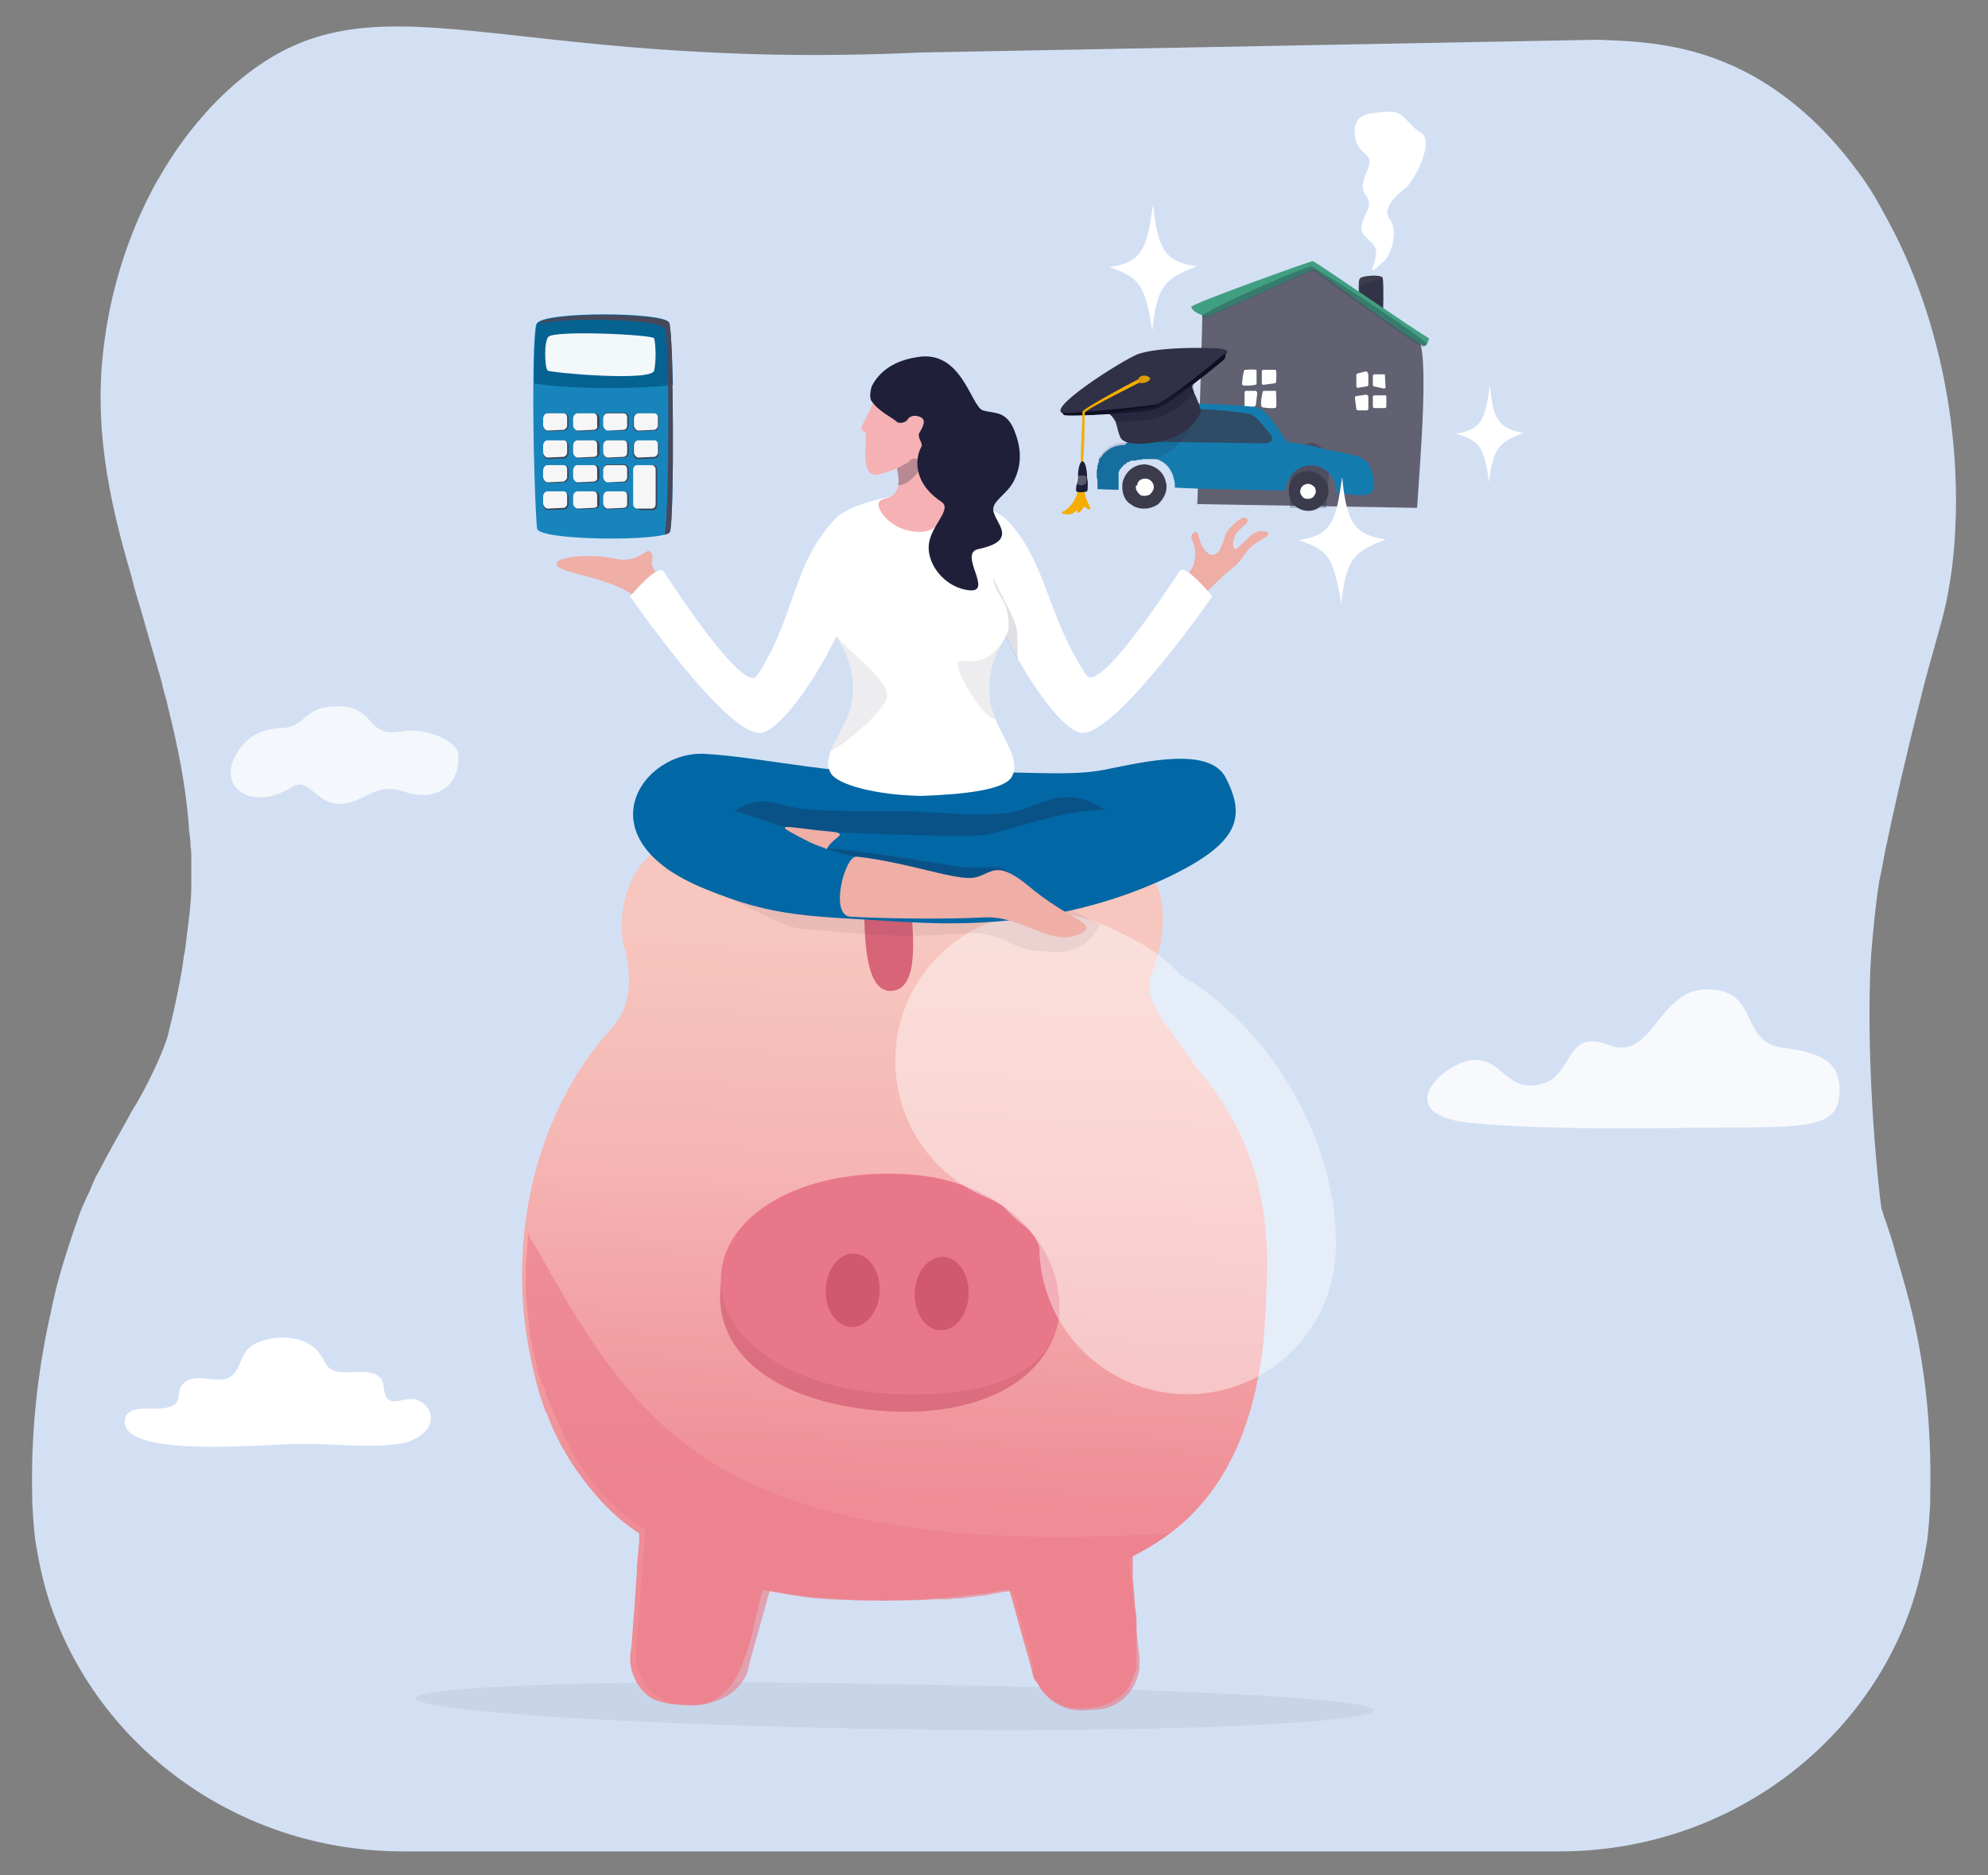 <?xml version="1.0" encoding="utf-8"?>
<!-- Generator: Adobe Illustrator 26.5.0, SVG Export Plug-In . SVG Version: 6.00 Build 0)  -->
<svg version="1.1" id="Layer_1" xmlns="http://www.w3.org/2000/svg" xmlns:xlink="http://www.w3.org/1999/xlink" x="0px" y="0px"
	 viewBox="0 0 265 250" style="enable-background:new 0 0 265 250;" xml:space="preserve">
<rect x="0" y="0" width="265" height="250" fill="#808080" stroke="none"/>
<style type="text/css">
	.st0{fill:#D3E0F4;}
	.st1{opacity:0.82;fill:#FFFFFF;enable-background:new    ;}
	.st2{fill:#EEADA5;}
	.st3{opacity:7.000000e-02;fill:#32323F;enable-background:new    ;}
	.st4{fill:#3B3B4C;}
	.st5{fill:#FFFFFF;}
	.st6{opacity:0.28;fill:#1F1F39;enable-background:new    ;}
	.st7{fill:#616172;}
	.st8{fill:#419F81;}
	.st9{fill:#FDFFFD;}
	.st10{fill:#147CAF;}
	.st11{opacity:0.47;fill:#3B3B4C;enable-background:new    ;}
	.st12{opacity:0.15;fill:#1F1F39;enable-background:new    ;}
	.st13{fill:#303047;}
	.st14{fill:#0F0F21;}
	.st15{opacity:0.51;fill:#1F1F39;enable-background:new    ;}
	.st16{fill:#F4AD00;}
	.st17{opacity:0.12;fill:#1F1F39;enable-background:new    ;}
	.st18{fill:#1F1F39;}
	.st19{opacity:0.26;fill:#FFFFFF;enable-background:new    ;}
	.st20{fill:url(#SVGID_1_);}
	.st21{opacity:0.64;fill:#EA7D8C;enable-background:new    ;}
	.st22{fill:#D86477;}
	.st23{opacity:0.67;fill:#D1596F;enable-background:new    ;}
	.st24{fill:#E8778A;}
	.st25{fill:#D1596F;}
	.st26{opacity:0.42;}
	.st27{fill:none;stroke:#FFFFFF;stroke-width:39.519;stroke-linecap:round;stroke-miterlimit:10;}
	.st28{fill:#EFAEA6;}
	.st29{opacity:7.000000e-02;fill:#1F1F39;enable-background:new    ;}
	.st30{fill:#0267A5;}
	.st31{fill:#F5B1B4;}
	.st32{opacity:8.000000e-02;fill:#1F1F39;enable-background:new    ;}
	.st33{opacity:0.14;fill:#1F1F39;enable-background:new    ;}
	.st34{fill:#1785BC;}
	.st35{fill:#056291;}
	.st36{opacity:0.95;}
	.st37{fill:#48485B;}
	.st38{opacity:0.88;}
	.st39{opacity:0.76;}
	.st40{fill-rule:evenodd;clip-rule:evenodd;fill:#FFFFFF;}
</style>
<g>
	<path class="st0" d="M213,5.3c6,0.2,12.3,0.6,19.3,4.1c5.8,2.9,10.9,7.5,15,13c1.4,1.8,2.6,3.7,3.7,5.8
		c6.8,11.9,10.1,26.9,9.7,40.8c-0.1,2.9-0.3,5.8-0.8,8.7c-0.6,4-1.4,6-3.4,13.5c-0.4,1.6-0.7,2.8-0.8,3.2c-1.5,5.8-3.3,13.7-4.4,19
		c-0.3,1.7-0.6,3.2-0.8,4.1c-0.5,3.1-0.8,6.5-1.1,10c0,0.7-0.1,1.4-0.1,2.1c-0.5,13.9,1.1,28.9,1.5,31.5c0.2,0.5,0.3,1.1,0.5,1.5
		c0.5,1.5,1,2.9,1.4,4.5c0.8,2.7,1.6,5.4,2.3,8.4c1.5,6.6,2.5,14.2,2.3,23.6c0,0.2,0,0.3,0,0.5c0,0.3,0,0.5,0,0.7v0.1
		c-0.1,1.7-0.2,3.3-0.4,4.9c0,0.2-0.1,0.4-0.1,0.6c-0.6,3.6-1.5,7.2-2.9,10.6c-7.2,17.7-25.1,30.3-46,30.3H53.7
		c-20.9,0-38.8-12.6-46-30.3c-1.4-3.3-2.3-6.9-2.9-10.6c0-0.2-0.1-0.4-0.1-0.6c-0.2-1.6-0.3-3.2-0.4-4.9l0,0c0-0.2,0-0.5,0-0.7
		c-0.2-7.7,0.5-15.7,2.3-24c0.2-0.7,0.3-1.5,0.5-2.3c0.5-2.3,1.1-4.3,1.7-6.2c0.5-1.6,1-3.1,1.5-4.5c0.3-0.9,0.6-1.7,1-2.5
		c0.2-0.6,0.6-1.2,0.8-1.8c0.3-0.7,0.6-1.5,1-2.1c1.4-2.7,2.7-5,4-7.3c0.3-0.6,0.7-1.3,1.1-1.9c1.1-1.9,2-3.7,2.9-5.7
		c0.4-0.9,0.8-1.9,1.1-2.8c0-0.1,0.1-0.2,0.1-0.3c0,0,1-3.7,1.9-8.7c0.1-0.6,0.2-1.4,0.3-2.1c0.1-0.3,0.1-0.6,0.2-1.1
		c0.2-1.7,0.4-3.3,0.6-4.9c0.1-1.1,0.2-2.2,0.2-3.3c0-0.3,0-0.7,0-1.1c0-0.6,0-1.2,0-1.8c0-0.2,0-0.6,0-0.8c0-0.6,0-1.1-0.1-1.7
		c0-0.7-0.1-1.4-0.2-2.1c0,0,0-0.1,0-0.2c-0.4-5.7-1.5-11-2.8-16.2c-0.2-1.1-0.6-2.1-0.8-3.2c-0.8-2.9-1.7-5.8-2.5-8.7
		c-0.5-1.8-1.1-3.5-1.5-5.3c-3.1-10.5-5.4-21-3.5-32.8c0.3-2.1,1.6-10.3,6.2-19c0.5-1,1.1-1.9,1.6-2.8c2.5-4.1,5.8-8.3,10-11.8
		C50.2-4.5,66.2,9.6,122.7,7"/>
	<path class="st1" d="M196.6,141.3c-3.9,0-11.8,7.3-0.5,8.4c11.3,1.1,28.4,0.6,35.2,0.6c11.3,0,14-0.5,13.9-5.3
		c-0.1-2.8-1.5-4.6-7.4-5.3c-6.2-0.7-3-8-10.5-7.8c-6.4,0.2-7,9.7-12.9,7.4c-5.8-2.3-4.6,4.1-8.9,5.2
		C200.8,145.7,200.5,141.3,196.6,141.3z"/>
	<path class="st2" d="M157.7,77.4c1.2-1.5,1.5-1.9,1.6-3.2c0.2-1.4-0.6-2.3-0.5-2.8c0.2-0.4,0.8-0.9,1,0.1c0.2,1.1,0.7,1.8,1.3,2.3
		c0.5,0.4,1.1,0.1,1.5-0.5c0.2-0.4,0.5-1.1,0.7-1.9c0.2-0.7,1.3-1.7,1.6-1.9c0.2-0.2,1.1-0.9,1.4-0.2c0.2,0.5-1.4,1.3-1.7,2.2
		c-0.4,1-0.2,1.5,0,1.7c0.1,0.2,1.3-1,1.6-1.3c1.2-1.4,2.4-1.2,2.8-0.9c0.6,0.5-1.9,1.1-3,2.8c-1.2,1.8-1.7,1.8-3.2,3.2
		c-1.5,1.5-4.5,4.4-4.5,4.4l-2-2.9L157.7,77.4z"/>
	<path class="st3" d="M183.1,228c0,1.7-30.1,3.1-64.9,2.5s-62.8-2.4-62.8-4.1c0-1.7,28.2-2.6,62.9-1.9
		C153,225,183.2,226.3,183.1,228z"/>
	<g>
		<g>
			<path class="st4" d="M181.2,42c0.1-2.8-0.3-4.5,0.1-4.9c0.4-0.4,2.8-0.5,3-0.1c0.2,0.4,0,6.7,0,6.7L181.2,42z"/>
			<path class="st5" d="M184.4,34.9c1.3-1.2,1.9-4.4,0.9-5.6c-1.1-1.4,0.6-3.1,1.9-4.1c1.4-1,4.1-6.5,2.2-7.5
				c-1.9-1.1-2.1-3-4.5-2.8c-2.3,0.2-4.6,0.1-4.3,3.1c0.3,2.7,2.3,2.2,1.9,4c-0.5,1.7-1.4,2.8-0.4,4.1c1,1.3-0.2,2.3-0.6,3.9
				c-0.3,1.5,1.3,1.9,1.8,3c0.4,0.9-0.2,2.3-0.4,2.9c0,0.1,0.1,0.2,0.2,0.1L184.4,34.9z"/>
			<path class="st6" d="M184.3,43.7l-3.1-1.7c0.1-1.6-0.1-2.9-0.1-3.7c0.8-0.5,1.9-0.9,3.2-1.1C184.6,38.2,184.3,43.7,184.3,43.7z"
				/>
			<path class="st7" d="M188.9,67.7l-29.3-0.5c0,0,0.2-5,0.3-10.7c0-0.3,0-0.6,0-0.9c0.2-6.8,0.4-14.1,0.4-14.5
				c0-0.7,13.5-4.9,14.7-5.2c1.2-0.2,12.3,7.9,13.9,9.1C190.6,46.2,189.3,61.4,188.9,67.7z"/>
			<path class="st8" d="M190.5,45.1c0,0-0.1,0.3-0.2,0.6c-0.1,0.2-0.2,0.4-0.5,0.4c-0.6,0.1-14.7-10.2-14.7-10.2s-13.7,6.2-14.2,6.3
				c-0.2,0-0.4,0-0.7-0.2c-0.6-0.2-1.4-0.7-1.4-1.1c0-0.4,15.9-6.1,16.2-6.1C175.4,34.9,188.7,44.1,190.5,45.1z"/>
			<path class="st9" d="M184.6,49.9h-1.4c-0.1,0-0.2,0.1-0.2,0.2v1.2c0,0.1,0.1,0.2,0.1,0.2l1.4,0.3c0.1,0,0.2-0.1,0.2-0.2
				L184.6,49.9C184.8,50,184.7,49.9,184.6,49.9z"/>
			<path class="st9" d="M184.8,52.9v1.3c0,0.1-0.1,0.2-0.2,0.2h-1.4c-0.1,0-0.2-0.1-0.2-0.2v-1.3c0-0.1,0.1-0.2,0.2-0.2h1.4
				C184.7,52.7,184.8,52.7,184.8,52.9z"/>
			<path class="st9" d="M182.4,49.9v1.4c0,0.1-0.1,0.2-0.2,0.2l-1.2,0.2c-0.1,0-0.2-0.1-0.2-0.2V50c0-0.1,0.1-0.2,0.1-0.2l1.2-0.3
				c0.1,0,0.2,0.1,0.2,0.2L182.4,49.9L182.4,49.9z"/>
			<path class="st9" d="M182.4,52.9v1.6c0,0.1-0.1,0.2-0.2,0.2H181c-0.1,0-0.2-0.1-0.2-0.2l-0.2-1.5c0-0.1,0.1-0.2,0.2-0.2l1.4-0.2
				C182.3,52.7,182.4,52.8,182.4,52.9z"/>
			<path class="st9" d="M170.1,49.4c0.1,0.7,0,1.2,0,1.5c0,0.1-0.1,0.2-0.2,0.2l-1.5,0.2c-0.1,0-0.2-0.1-0.2-0.2v-1.6
				c0-0.1,0.1-0.2,0.2-0.2h1.5C170,49.3,170.1,49.3,170.1,49.4z"/>
			<path class="st9" d="M167.4,49.3c-0.5-0.1-1.1,0-1.4,0c-0.1,0-0.2,0.1-0.2,0.2c-0.1,0.4-0.3,1.7-0.2,1.8c0.1,0.2,1.3,0.1,1.7,0
				c0.1,0,0.2-0.1,0.2-0.2v-1.6C167.5,49.3,167.5,49.3,167.4,49.3z"/>
			<path class="st9" d="M170,52.1c-0.5,0-1.2,0-1.5,0c-0.1,0-0.2,0.1-0.2,0.2c-0.1,0.5-0.4,1.9,0,2c0.5,0.1,1.7,0.2,1.8,0
				c0.1-0.2,0-1.5,0-2C170.1,52.2,170.1,52.1,170,52.1z"/>
			<path class="st9" d="M167.4,52.1c-0.4,0-1.1,0-1.3,0c-0.1,0-0.2,0.1-0.2,0.2v1.9c0,0.1,0.1,0.2,0.2,0.2l1.1-0.2
				c0.1,0,0.1-0.1,0.2-0.2l0.2-1.6C167.5,52.2,167.5,52.1,167.4,52.1z"/>
			<path class="st6" d="M176.8,67.6c0.2-2.8,0.6-5.4,0-7c-0.2-0.6-1.8-2.8-3.6-0.6c-1.8,2.2-1.2,7.7-1.2,7.7H176.8z"/>
			<path class="st6" d="M190.2,45.8c-0.1,0.2-0.2,0.4-0.5,0.4C189.2,46.3,175,36,175,36s-13.7,6.2-14.2,6.3c-0.2,0-0.4,0-0.7-0.2
				c3.8-2.3,14.3-6.7,14.7-6.6C175.3,35.6,188,43.8,190.2,45.8z"/>
		</g>
		<g>
			<path class="st10" d="M146.3,63.9C146.3,63.9,146.3,64,146.3,63.9c0,0.1,0,0.1,0,0.2c0,0.1,0,0.2,0,0.2s0,0.1,0,0.2
				c0,0.2,0,0.4,0,0.5l0,0c0,0,0,0,0,0.1v0.1l0,0l0,0l0,0l0,0l2.8,0.1c0-0.2,0-0.3,0-0.4v-0.1v-0.1v-0.1v-0.1c0,0,0,0,0-0.1l0,0
				c0,0,0,0,0-0.1l0,0v-0.1l0,0c0,0,0,0,0-0.1l0,0l0,0c0,0,0,0,0-0.1l0,0c0,0,0,0,0-0.1v-0.1l0,0c0,0,0,0,0-0.1l0,0c0,0,0,0,0-0.1
				v-0.1c0,0,0,0,0-0.1l0,0v-0.1v-0.1v-0.1l0,0c0,0,0,0,0-0.1l0,0c0-0.1,0.1-0.1,0.1-0.2c0,0,0,0,0-0.1c0.2-0.2,0.3-0.4,0.5-0.6
				c0,0,0,0,0.1-0.1c0,0,0,0,0.1-0.1c0,0,0,0,0.1,0l0,0c0,0,0,0,0.1-0.1l0,0l0,0l0,0c0.1-0.1,0.2-0.2,0.2-0.2c0,0,0,0,0.1,0l0,0h0.1
				c0.1-0.1,0.2-0.2,0.4-0.2c0,0,0,0,0.1,0l0,0h0.1h0.1l0,0h0.1h0.1c0.1,0,0.1,0,0.2-0.1c0,0,0,0,0.1,0l0,0c0,0,0,0,0.1,0l0,0
				c0,0,0,0,0.1,0l0,0h0.1c0.1,0,0.2,0,0.3-0.1h0.1h0.1c0.1,0,0.2,0,0.2,0h0.1c0,0,0,0,0.1,0c0,0,0,0,0.1,0l0,0c0,0,0,0,0.1,0l0,0
				h0.1l0,0c0,0,0,0,0.1,0c0.1,0,0.1,0,0.2,0h0.1h0.1l0,0h0.1l0,0h0.1l0,0h0.1h0.1c1.1,0.3,2.1,1.2,2.4,2.8c0.1,0.3,0.1,0.6,0.1,1
				c2.4,0.2,14.7,0.4,14.7,0.4c0.1-0.5,0.2-0.9,0.4-1.3c1.2-2.6,4.3-2.7,5.8-0.6c0.4,0.6,0.7,1.4,0.7,2.3c1.9,0.1,2.2,0.2,2.8,0.2
				c0.6,0,1.9,0.1,2.1-0.9c0.2-1.1-0.2-2.3-0.5-3c-0.8-1.6-3.2-1.5-6.8-2.4c-3.2-0.9-4-0.4-4.5-1.2c-0.6-0.7-2.1-3.7-3.8-4.2
				c-1-0.2-4.7-0.4-7.7-0.5h-0.1h-0.1c-0.1,0-0.1,0-0.2,0c-0.1,0-0.1,0-0.2,0c-0.1,0-0.2,0-0.3,0c-0.1,0-0.2,0-0.2,0
				c-0.2,0-0.5,0-0.7,0c-0.1,0-0.1,0-0.2,0l0,0c-0.1,0-0.2,0-0.2,0h-0.1l0,0c-0.1,0-0.1,0-0.2,0l0,0H157l0,0c0,0,0,0-0.1,0l0,0h-0.1
				c-0.2,0-0.2,0-0.4,0c-0.1,0-0.1,0-0.1,0h-0.1h-0.1l0,0c-0.1,0-0.1,0-0.2,0H156c0,0,0,0-0.1,0c0,0,0,0-0.1,0h-0.1
				c-0.1,0-0.1,0-0.2,0l0,0l0,0c0,0,0,0-0.1,0l0,0l0,0l0,0l0,0l0,0h-0.1c-0.1,0-0.1,0-0.2,0.1c-0.1,0-0.1,0-0.2,0.1c0,0,0,0-0.1,0
				h-0.1c0,0,0,0-0.1,0h-0.1l0,0h-0.1l0,0l0,0l0,0c0,0-0.1,0-0.1,0.1c0,0-0.1,0-0.1,0.1c0,0-0.1,0-0.1,0.1l0,0l0,0l0,0l0,0l0,0l0,0
				c0,0-0.1,0-0.1,0.1c0,0-0.1,0-0.1,0.1l-0.1,0.1l0,0l-0.1,0.1l-0.1,0.1c-0.1,0.1-0.1,0.1-0.2,0.2l-0.1,0.1l-0.1,0.1
				c0,0,0,0-0.1,0.1c0,0,0,0-0.1,0.1l-0.1,0.1l0,0l-0.1,0.1l0,0l-0.1,0.1l0,0l-0.1,0.1c0,0,0,0.1-0.1,0.1c0,0,0,0.1-0.1,0.1l0,0
				c0,0,0,0.1-0.1,0.1l0,0c0,0,0,0.1-0.1,0.1c0,0.1-0.1,0.1-0.1,0.2c0,0,0,0.1-0.1,0.1c-0.1,0.1-0.2,0.2-0.2,0.3c0,0,0,0,0,0.1
				l-0.1,0.1c0,0.1-0.1,0.1-0.1,0.2c0,0.1-0.1,0.1-0.1,0.2c0,0,0,0,0,0.1c0,0,0,0,0,0.1c-0.1,0.1-0.1,0.2-0.2,0.2l0,0
				c0,0.1-0.1,0.1-0.1,0.2c0,0,0,0,0,0.1l-0.1,0.1l-0.1,0.1c-0.1,0.1-0.1,0.2-0.2,0.2l-0.1,0.1l-0.1,0.1l0,0l0,0l-0.1,0.1
				c0,0,0,0-0.1,0.1c0,0-0.1,0-0.1,0.1l0,0c0,0-0.1,0-0.1,0.1l0,0l0,0l0,0c0,0-0.1,0-0.1,0.1l0,0c0,0-0.1,0-0.1,0.1l0,0l0,0l0,0l0,0
				l0,0l0,0l0,0l0,0l0,0l0,0l0,0l0,0l0,0h-0.1c-1.4,0.1-1.9,0.4-2.7,1.1c0,0,0,0.1-0.1,0.1c0,0,0,0-0.1,0.1l0,0l0,0l0,0
				c0,0.1-0.1,0.1-0.1,0.2c0,0,0,0.1-0.1,0.1l0,0c0,0,0,0-0.1,0.1l0,0c0,0,0,0.1-0.1,0.1c0,0,0,0.1-0.1,0.1l0,0c0,0,0,0,0,0.1l0,0
				c0,0,0,0,0,0.1c0,0,0,0,0,0.1l0,0c0,0,0,0,0,0.1c0,0,0,0.1-0.1,0.1c0,0,0,0,0,0.1c0,0,0,0,0,0.1c0,0,0,0.1-0.1,0.1v0.1v0.1l0,0
				v0.1v0.1l0,0v0.1c0,0.1-0.1,0.2-0.1,0.2v0.1V62c0,0,0,0,0,0.1c0,0,0,0,0,0.1v0.1c0,0,0,0,0,0.1v0.1c0,0.1,0,0.2,0,0.2v0.1v0.1
				v0.1V63l0,0c0,0.1,0,0.2,0,0.2v0.1c0,0.1,0,0.2,0,0.2l0,0c0,0.1,0,0.2,0,0.2C146.3,63.8,146.3,63.8,146.3,63.9z"/>
			<path class="st4" d="M149.6,64.9c0,1,0.4,1.9,1.1,2.3c0.5,0.4,1.1,0.6,1.8,0.6c0.7,0,1.3-0.2,1.9-0.6c0.6-0.6,1.1-1.4,1.1-2.3
				c0-0.2,0-0.4-0.1-0.6c-0.2-1.4-1.5-2.3-2.8-2.4c-1.4,0-2.5,0.9-2.9,2.2l0,0C149.6,64.4,149.6,64.7,149.6,64.9z"/>
			<path class="st9" d="M151.4,64.9c0,0.4,0.2,0.7,0.5,1c0.2,0.2,0.4,0.2,0.7,0.2c0.2,0,0.6-0.1,0.7-0.2c0.2-0.2,0.5-0.6,0.5-0.9
				c0-0.1,0-0.2,0-0.2c-0.1-0.6-0.6-1-1.1-1c-0.6,0-1.1,0.3-1.1,0.9l0,0C151.4,64.7,151.4,64.8,151.4,64.9z"/>
			<path class="st4" d="M171.8,65.5c0,0.8,0.3,1.5,0.9,2c0.5,0.4,1.1,0.6,1.7,0.6c0.6,0,1.2-0.2,1.6-0.6c0.6-0.5,1.1-1.2,1.1-2
				c0-0.6-0.2-1.2-0.6-1.6c-0.5-0.6-1.2-1.1-2.1-1.1c-1.1,0-2,0.6-2.4,1.5C171.8,64.7,171.8,65.1,171.8,65.5z"/>
			<path class="st9" d="M173.3,65.5c0,0.3,0.2,0.6,0.4,0.8c0.2,0.2,0.4,0.2,0.7,0.2c0.2,0,0.5-0.1,0.6-0.2c0.2-0.2,0.4-0.5,0.4-0.8
				c0-0.2-0.1-0.5-0.2-0.6c-0.2-0.2-0.5-0.4-0.8-0.4c-0.4,0-0.8,0.2-1,0.6C173.4,65.2,173.3,65.4,173.3,65.5z"/>
			<path class="st11" d="M168.7,59.1c-1.2,0-11.7-0.2-15.1-0.2c-0.5,0-0.6-0.5-0.5-0.9c0.1-1.1,0.4-2.3,2-3.1c2-0.9,11,0,11.8,0.4
				c0.7,0.4,1.9,1.9,2.6,2.8C169.8,58.7,169.2,59.1,168.7,59.1L168.7,59.1z"/>
			<path class="st11" d="M168.7,59.1c-1.2,0-11.7-0.2-15.1-0.2c-0.5,0-0.6-0.5-0.5-0.9c0.1-1.1,0.4-2.3,2-3.1c2-0.9,11,0,11.8,0.4
				c0.7,0.4,1.9,1.9,2.6,2.8C169.8,58.7,169.2,59.1,168.7,59.1L168.7,59.1z"/>
			<path class="st12" d="M146.3,63.9C146.3,63.9,146.3,64,146.3,63.9c0,0.1,0,0.1,0,0.2c0,0.1,0,0.2,0,0.2s0,0.1,0,0.2
				c0,0.2,0,0.4,0,0.5l0,0c0,0,0,0,0,0.1v0.1l0,0l0,0l0,0l0,0l0,0l2.8,0.1c0-0.2,0-0.3,0-0.4v-0.1v-0.1v-0.1v-0.1c0,0,0,0,0-0.1l0,0
				c0,0,0,0,0-0.1l0,0v-0.1l0,0c0,0,0,0,0-0.1l0,0l0,0c0,0,0,0,0-0.1l0,0c0,0,0,0,0-0.1v-0.1l0,0v-0.1l0,0c0,0,0,0,0-0.1v-0.1
				c0,0,0,0,0-0.1l0,0v-0.1v-0.1v-0.1l0,0c0,0,0,0,0-0.1l0,0c0-0.1,0.1-0.1,0.1-0.2c0,0,0,0,0-0.1c0.2-0.2,0.3-0.4,0.5-0.6
				c0,0,0,0,0.1-0.1c0,0,0,0,0.1-0.1c0,0,0,0,0.1,0l0,0c0,0,0,0,0.1-0.1l0,0l0,0l0,0c0.1-0.1,0.2-0.2,0.2-0.2c0,0,0,0,0.1,0l0,0h0.1
				c0.1-0.1,0.2-0.2,0.4-0.2c0,0,0,0,0.1,0l0,0h0.1h0.1l0,0h0.1h0.1c0.1,0,0.1,0,0.2-0.1c0,0,0,0,0.1,0l0,0c0,0,0,0,0.1,0l0,0
				c0,0,0,0,0.1,0l0,0h0.1c0.1,0,0.2,0,0.3-0.1h0.1h0.1c0.1,0,0.2,0,0.2,0h0.1c0,0,0,0,0.1,0c0,0,0,0,0.1,0l0,0c0,0,0,0,0.1,0l0,0
				h0.1l0,0c0,0,0,0,0.1,0c0.1,0,0.1,0,0.2,0h0.1h0.1l0,0h0.1l0,0h0.1l0,0h0.1h0.1l0,0c1.4-0.7,2.6-1.4,3.6-2.7
				c0.8-1,1.5-2.3,1.9-4.4c0.1-0.2,0.1-0.3,0.2-0.6l0,0h-0.1h-0.1c-0.1,0-0.1,0-0.2,0c-0.1,0-0.1,0-0.2,0s-0.2,0-0.3,0
				c-0.1,0-0.2,0-0.2,0c-0.2,0-0.5,0-0.7,0c-0.1,0-0.1,0-0.2,0l0,0c-0.1,0-0.2,0-0.2,0h-0.1l0,0c-0.1,0-0.1,0-0.2,0l0,0h-0.1l0,0
				c0,0,0,0-0.1,0l0,0h-0.1c-0.2,0-0.2,0-0.4,0c-0.1,0-0.1,0-0.1,0h-0.1h-0.1l0,0c-0.1,0-0.1,0-0.2,0h-0.1c0,0,0,0-0.1,0
				c0,0,0,0-0.1,0h-0.1c-0.1,0-0.1,0-0.2,0l0,0l0,0c0,0,0,0-0.1,0l0,0l0,0l0,0l0,0l0,0h-0.1c-0.1,0-0.1,0-0.2,0.1
				c-0.1,0-0.1,0-0.2,0.1c0,0,0,0-0.1,0h-0.1c0,0,0,0-0.1,0h-0.1l0,0h-0.1l0,0l0,0l0,0c0,0-0.1,0-0.1,0.1c0,0-0.1,0-0.1,0.1
				c0,0-0.1,0-0.1,0.1l0,0l0,0l0,0l0,0l0,0l0,0c0,0-0.1,0-0.1,0.1c0,0-0.1,0-0.1,0.1l-0.1,0.1l0,0l-0.1,0.1l-0.1,0.1
				c-0.1,0.1-0.1,0.1-0.2,0.2l-0.1,0.1l-0.1,0.1c0,0,0,0-0.1,0.1c0,0,0,0-0.1,0.1l-0.1,0.1l0,0l-0.1,0.1l0,0l-0.1,0.1l0,0l-0.1,0.1
				c0,0,0,0.1-0.1,0.1c0,0,0,0.1-0.1,0.1l0,0c0,0,0,0.1-0.1,0.1l0,0c0,0,0,0.1-0.1,0.1c0,0.1-0.1,0.1-0.1,0.2c0,0,0,0.1-0.1,0.1
				c-0.1,0.1-0.2,0.2-0.2,0.3c0,0,0,0,0,0.1l-0.1,0.1c0,0.1-0.1,0.1-0.1,0.2c0,0.1-0.1,0.1-0.1,0.2c0,0,0,0,0,0.1c0,0,0,0,0,0.1
				c-0.1,0.1-0.1,0.2-0.2,0.2l0,0c0,0.1-0.1,0.1-0.1,0.2c0,0,0,0,0,0.1l-0.1,0.1l-0.1,0.1c-0.1,0.1-0.1,0.2-0.2,0.2l-0.1,0.1
				l-0.1,0.1l0,0l0,0l-0.1,0.1c0,0,0,0-0.1,0.1c0,0-0.1,0-0.1,0.1l0,0c0,0-0.1,0-0.1,0.1l0,0l0,0l0,0c0,0-0.1,0-0.1,0.1l0,0
				c0,0-0.1,0-0.1,0.1l0,0l0,0l0,0l0,0l0,0l0,0l0,0l0,0l0,0l0,0l0,0l0,0l0,0h-0.1c-1.4,0.1-1.9,0.4-2.7,1.1c0,0,0,0.1-0.1,0.1
				c0,0,0,0-0.1,0.1l0,0l0,0l0,0c0,0.1-0.1,0.1-0.1,0.2c0,0,0,0.1-0.1,0.1l0,0c0,0,0,0-0.1,0.1l0,0c0,0,0,0.1-0.1,0.1
				c0,0,0,0.1-0.1,0.1l0,0c0,0,0,0,0,0.1l0,0c0,0,0,0,0,0.1c0,0,0,0,0,0.1l0,0c0,0,0,0,0,0.1c0,0,0,0.1-0.1,0.1c0,0,0,0,0,0.1
				c0,0,0,0,0,0.1c0,0,0,0.1-0.1,0.1v0.1v0.1l0,0v0.1v0.1l0,0v0.1c0,0.1-0.1,0.2-0.1,0.2v0.1v0.1c0,0,0,0,0,0.1c0,0,0,0,0,0.1v0.1
				c0,0,0,0,0,0.1v0.1c0,0.1,0,0.2,0,0.2v0.1v0.1v0.1v0.1l0,0c0,0.1,0,0.2,0,0.2l0,0v0.1c0,0.1,0,0.2,0,0.2l0,0c0,0.1,0,0.2,0,0.2
				C146.3,63.8,146.3,63.8,146.3,63.9z"/>
		</g>
		<g>
			<path class="st13" d="M142,55.1c3.6,0.1,2.4,0.4,5.1,0c0.3-0.1,0.6,0,0.8,0.1c0.3,0.2,0.6,0.6,0.8,1c0.3,0.9,0.3,1.4,0.7,2.2
				c0.8,1.3,5,0.6,6.2,0.2c3.7-1.2,4.5-3.8,4.5-3.8c-0.5-1.7-0.7-1.9-1-2.6s-0.3-0.9,0.1-1.3c0.2-0.3,0.8-0.6,1.6-1.4
				c2.6-2.3,4.4-3,0.6-3.1c-3.7-0.1-7.7,0.1-9.7,0.8C149.6,48,138.6,55,142,55.1z"/>
			<path class="st14" d="M163.3,47.1c0,0,0.2,0.5-0.2,0.9c-0.5,0.4-7,5.8-9,6.5c-1.9,0.6-12.3,1.1-12.3,0.8
				c-0.1-0.2-0.6-0.4,0.1-0.9C142.3,53.9,163.3,47.1,163.3,47.1z"/>
			<path class="st13" d="M163.3,47.1c-2,1.7-7.9,6.5-9.2,6.8c-1.4,0.3-12.5,1.4-12.5,1.1c0-0.3-0.1-0.4,0.3-0.8
				c0.3-0.3,9.9-6.2,9.9-6.2L163.3,47.1z"/>
			<path class="st15" d="M147.9,55.2c0.3,0.2,0.6,0.6,0.8,1c1.5,0,4.5-0.1,5.9-0.6s3.4-1.9,4.6-3.3c-0.2-0.6-0.3-0.9,0.1-1.3h-0.1
				l-5.5,3.2l-5.8,0.8L147.9,55.2z"/>
			<path class="st16" d="M144.6,55c0.2-0.5,7.9-4.3,7.9-4.3c0.1,0,0.4-0.6,0.2-0.6s-8.5,4.4-8.4,4.8c0.1,0.3,0.2,0.3,0.2,0.3
				L144.6,55z"/>
			<path class="st16" d="M151.7,50.9c0.1,0.2,0.6,0.2,1,0.1c0.4-0.2,0.7-0.4,0.6-0.6c-0.1-0.2-0.6-0.4-1-0.3
				C151.9,50.1,151.6,50.6,151.7,50.9z"/>
			<path class="st17" d="M151.7,50.9c0.1,0.2,0.6,0.2,1,0.1c0.4-0.2,0.7-0.4,0.6-0.6c-0.1-0.2-0.6-0.4-1-0.3
				C151.9,50.1,151.6,50.6,151.7,50.9z"/>
			<g>
				<path class="st16" d="M144.3,54.9L144.3,54.9c-0.1,3.3-0.4,7.3-0.1,7.4c0.3,0.1,0.4-5.8,0.4-7.3
					C144.6,54.9,144.4,54.8,144.3,54.9L144.3,54.9z"/>
				<path class="st16" d="M144.5,65.5c0,0,0.1,0.1,0.1,0.2c0.1,1.1,1.1,2.2,0.6,2.2c-0.4,0-0.6-0.6-0.8-0.2c-0.2,0.3-0.8,1-0.8,0.5
					s-0.2,0.2-0.8,0.3c-0.5,0.2-1.8-0.1-1.1-0.3c0.6-0.2,1.9-1.6,1.9-2.7C143.5,64.6,144.4,65.3,144.5,65.5z"/>
				<path class="st18" d="M143.5,65.5c0.2,0.2,1.2,0.1,1.4,0c0.1-0.1,0.1-0.6,0.1-1.1c0-0.3-0.1-0.6-0.1-0.7l0,0c0-0.1,0-0.2,0-0.3
					c0-0.6-0.2-1.9-0.6-1.9c-0.4,0-0.6,1.2-0.6,1.8c0,0.2,0,0.3,0,0.3s0,0.3-0.1,0.7C143.4,64.9,143.4,65.5,143.5,65.5z"/>
				<path class="st19" d="M143.4,64.3c0,0.1,0.1,0.2,0.1,0.2c0.2,0.1,0.4,0.2,0.6,0.2s0.4-0.1,0.6-0.2c0.1,0,0.1-0.1,0.1-0.2
					c0-0.3,0-0.5,0-0.6l0,0v-0.1c0-0.1-0.1-0.2-0.2-0.2c-0.3,0-0.6,0-0.9,0c-0.1,0-0.2,0.1-0.2,0.2c0,0.1,0,0.2,0,0.2
					S143.5,64,143.4,64.3z"/>
			</g>
		</g>
	</g>
	<g>
		
			<linearGradient id="SVGID_1_" gradientUnits="userSpaceOnUse" x1="117.14" y1="22.175" x2="119.745" y2="144.702" gradientTransform="matrix(1 2.210000e-02 2.210000e-02 -1 -1.073 256.809)">
			<stop  offset="0.299" style="stop-color:#EF8C95"/>
			<stop  offset="0.299" style="stop-color:#EF8C95"/>
			<stop  offset="0.672" style="stop-color:#F5B6B3"/>
			<stop  offset="0.908" style="stop-color:#F7C6BE"/>
		</linearGradient>
		<path class="st20" d="M168.8,171.9c0,2.3-0.2,4.8-0.4,7.1c-1.3,11.9-5.8,22.8-17.2,28.3c-0.1,0.1-0.2,0.1-0.2,0.2l0,0v0.3
			c0,0.1,0,0.2,0,0.2s0,0.2,0,0.3v0.2c0,0.2,0,0.3,0,0.5v0.2v0.2v0.2v0.5v0.2c0,0.2,0,0.5,0.1,0.7v0.2v0.4l0.1,1v0.3l0.1,1.3
			l0.1,0.6l0.1,1c0,0.1,0,0.2,0,0.2v0.3c0,0.2,0,0.3,0,0.4v0.3c0,0.1,0,0.2,0,0.3v0.4c0,0.1,0,0.2,0,0.2c0,0.1,0,0.2,0,0.2v0.2
			c0,0.1,0,0.2,0,0.2c0,0.2,0,0.3,0,0.5c0,0.1,0,0.2,0,0.2v0.1c0,0.2,0,0.4,0,0.6v0.2c0,0.1,0,0.1,0,0.2v0.2v0.1l0,0v0.1v0.1
			c0,0.2,0,0.4,0,0.6c0,0.1,0,0.2,0,0.2l0,0c0,0.1,0,0.1,0,0.2l0,0v0.1l0,0v0.1c0,0.1,0,0.2,0,0.2c0,0.1,0,0.1,0,0.2c0,0,0,0,0,0.1
			s0,0.2-0.1,0.2c0,0.1,0,0.2-0.1,0.2c-0.2,0.6-0.4,1.1-0.7,1.7v0.1c-0.4,0.6-0.9,1.2-1.5,1.6l0,0c-1,0.7-2.1,1.1-3.3,1.3
			c-0.5,0.1-1.1,0.1-1.5,0.1h-0.1c-2.5,0.2-4.8-1.2-5.9-3.3c0,0,0-0.1-0.1-0.1c0,0,0-0.1-0.1-0.1c0,0,0-0.1-0.1-0.1
			c0-0.1-0.1-0.1-0.1-0.2s-0.1-0.2-0.1-0.2l0,0c-0.1-0.2-0.2-0.8-0.4-1.6c-0.4-1.4-1-3.5-1.5-5.3l0,0c-0.6-2.3-1.2-4.3-1.4-4.9l0,0
			c-1.4,0.2-2.8,0.5-4.1,0.6l0,0c-3,0.4-6,0.7-9,0.8l0,0c-2.5,0.1-5,0.1-7.5,0c-3.6-0.2-7.3-0.5-10.9-1.1l0,0
			c-0.3-0.1-0.6-0.1-1.1-0.2c-0.1,0-0.1,0-0.2,0c-0.5,1.5-0.9,3.3-1.3,5.2c-0.3,1.2-0.6,2.5-1.1,3.7c-0.7,2.1-1.7,4-3.3,5.2
			c-1.1,0.8-2.4,1.3-4.1,1.2h-0.1c-0.2,0-0.3,0-0.5,0c-0.5,0-0.9-0.1-1.4-0.1c-0.9-0.1-1.8-0.3-2.6-0.6l0,0c-0.5-0.2-1-0.6-1.3-0.9
			l0,0l0,0l-0.1-0.1c-0.4-0.4-0.8-0.9-1.1-1.4l0,0c0,0,0,0,0-0.1c-0.5-0.9-0.8-1.9-0.8-2.9v-0.1l0,0c0-0.3,0-0.7,0.1-1.1l0.1-0.9
			c0.2-2.8,0.5-6.3,0.7-9.6v-0.2c0-0.2,0-0.3,0-0.5l0.1-1.1l0.1-0.9v-0.4l0.1-0.7v-0.4v-0.5v-0.4l0,0c-0.2-0.2-0.4-0.2-0.6-0.4
			c-1.9-1.3-3.5-2.8-5-4.5c-2.8-3.2-5.1-6.8-6.6-10.8c0-0.1,0-0.1-0.1-0.2c-0.1-0.2-0.1-0.2-0.2-0.4c0-0.1-0.1-0.1-0.1-0.2
			c0,0,0,0,0-0.1l0,0c-0.9-2.4-1.5-4.9-2-7.5l0,0c-3-15.1,0.7-31.9,10.8-43.1c3.1-3.3,2.8-7.8,1.6-11.7c-0.9-6.9,2.8-13,8.4-13.8
			c1.1-0.1,2-0.1,2.8,0.1c2.2,0.4,3.7,1.5,4.9,2.7c1.6,1.8,2.6,4.1,3.8,5.6c0.6,0.7,1.4,1.3,2.3,1.5c0.5,0.1,1.1,0.1,1.6-0.1
			c2.3-0.6,4.6-1,7-1.2c0.1,0,0.2,0,0.3,0c0.1,0,0.2,0,0.3,0c0.1,0,0.2,0,0.3,0c0.1,0,0.2,0,0.3,0l0,0c0.2,0,0.2,0,0.4,0
			c1.6-0.1,3.2-0.1,4.9-0.1c1.5,0.1,2.9,0.2,4.4,0.3c2.7,0.3,5.3,0.9,7.9,1.6c1.1,0.3,2.4-0.2,3-1.1c0.7-1.5,1.6-2.9,2.5-4.1
			c1.8-2.2,3.9-3.5,5.9-4.1c7.1-2,14.1,4.9,9.6,16.8c-1.7,3.4,1.9,6.9,5.8,12.6C165,148.8,169.7,157.6,168.8,171.9z"/>
		<path class="st21" d="M151.9,221.1c0,0.2,0,0.4,0,0.6c0,0.1,0,0.1,0,0.2v0.1v0.1c0,0.1,0,0.1,0,0.2c0,0.1,0,0.1,0,0.2
			c0,0.1,0,0.2-0.1,0.2c0,0.1,0,0.1,0,0.2c-0.6,2.8-2.8,4.9-5.8,5l-1.5,0.1c-2.7,0.2-5.1-1.4-6.2-3.7c0-0.1-0.1-0.2-0.1-0.2
			c-0.1-0.2-0.1-0.2-0.2-0.4c0-0.1,0-0.1-0.1-0.2l0,0c0,0,0,0,0-0.1c0-0.1,0-0.1,0-0.2c0-0.1,0-0.1-0.1-0.2l0,0v-0.1v-0.1
			c0-0.1,0-0.1,0-0.2v-0.1c0-0.1,0-0.1,0-0.2c0,0,0,0,0-0.1v-0.1l0,0c0-0.1,0-0.1,0-0.2V222l0,0l0,0l-2.8-10l0,0
			c-0.1,0-0.2,0-0.3,0.1c-0.2,0-0.4,0.1-0.6,0.1h-0.1c-0.1,0-0.1,0-0.2,0c-0.2,0-0.3,0.1-0.5,0.1c-0.2,0-0.4,0.1-0.6,0.1
			c-0.2,0-0.3,0.1-0.5,0.1c-0.2,0-0.3,0.1-0.4,0.1h-0.1c-0.2,0.1-0.5,0.1-0.7,0.1c-0.7,0.1-1.5,0.2-2.3,0.3c-0.2,0-0.5,0.1-0.8,0.1
			c-0.1,0-0.2,0-0.3,0c-0.1,0-0.2,0-0.3,0c-0.3,0-0.6,0.1-0.9,0.1c-0.1,0-0.2,0-0.2,0l0,0c-0.1,0-0.2,0-0.3,0h-0.1
			c-0.1,0-0.2,0-0.3,0l0,0c-0.2,0-0.3,0-0.4,0c0,0,0,0-0.1,0c-0.2,0-0.3,0-0.5,0c-0.6,0-1.2,0.1-1.9,0.1c-0.1,0-0.2,0-0.3,0
			c0,0,0,0-0.1,0s-0.2,0-0.3,0c-0.1,0-0.2,0-0.3,0c-0.2,0-0.4,0-0.6,0c-0.1,0-0.2,0-0.3,0c-0.3,0-0.6,0-0.9,0c-0.1,0-0.1,0-0.2,0
			c-0.1,0-0.1,0-0.2,0c-0.2,0-0.3,0-0.5,0c-0.1,0-0.2,0-0.2,0c-6.6,0-10.1,0.1-15.1-1.1l0,0c-0.3-0.1-0.6-0.2-1-0.2v0.1l-2.7,9.6
			l0,0c-0.2,1.9-1.5,3.6-3.2,4.5l0,0c-1.2,0.6-2.6,1.1-4,1.1c-0.2,0-0.4,0-0.6,0l-1.5-0.1c-1.7-0.2-3.2-0.9-4.1-2l0,0
			c-0.1-0.1-0.2-0.2-0.2-0.2c0-0.1-0.1-0.1-0.1-0.2c0-0.1-0.1-0.1-0.1-0.2c0-0.1-0.1-0.1-0.1-0.2c0,0,0-0.1-0.1-0.1l-0.1-0.1
			c0-0.1-0.1-0.2-0.1-0.2c-0.1-0.2-0.2-0.3-0.3-0.6v-0.1c0-0.1-0.1-0.1-0.1-0.2c0-0.1-0.1-0.2-0.1-0.2c0-0.1-0.1-0.2-0.1-0.2l0,0
			c0-0.1,0-0.1-0.1-0.2l0,0l0,0c0-0.1,0-0.1,0-0.2v-0.1l0,0c0-0.1,0-0.2-0.1-0.2c0,0,0,0,0-0.1c0,0,0,0,0-0.1c0-0.2-0.1-0.3-0.1-0.5
			c0,0,0,0,0-0.1l0,0c0-0.2,0-0.3,0-0.5c0-0.1,0-0.2,0-0.2c0-0.1,0-0.2,0-0.3v-0.5l1-12.4l0.2-3.3l0,0l0,0c-4.3-3-7.6-6.6-10-10.9
			c-0.1-0.2-0.2-0.3-0.2-0.5c-0.2-0.3-0.3-0.6-0.5-1c-0.1-0.2-0.2-0.3-0.2-0.5c-0.1-0.2-0.2-0.3-0.2-0.5c-0.1-0.2-0.2-0.3-0.2-0.5
			c-0.1-0.1-0.1-0.2-0.2-0.3c0-0.1-0.1-0.2-0.1-0.2c-0.1-0.2-0.2-0.5-0.3-0.7V189l0,0c-0.1-0.2-0.2-0.5-0.3-0.7
			c0-0.1-0.1-0.1-0.1-0.2c0,0,0,0,0-0.1c-0.1-0.2-0.1-0.3-0.2-0.5c-0.1-0.2-0.1-0.2-0.2-0.4c0-0.1,0-0.1-0.1-0.2v-0.1
			c0-0.1-0.1-0.2-0.1-0.2c-0.1-0.2-0.1-0.2-0.2-0.4c-0.1-0.2-0.2-0.4-0.2-0.6v-0.1c0-0.1-0.1-0.2-0.1-0.3c0-0.1,0-0.2-0.1-0.2
			c0-0.1,0-0.2-0.1-0.2l0,0c0-0.1,0-0.1-0.1-0.2c0-0.1,0-0.1-0.1-0.2c-0.1-0.2-0.1-0.4-0.2-0.6l0,0c0-0.2-0.1-0.2-0.1-0.4
			c0-0.1,0-0.1-0.1-0.2c0-0.2-0.1-0.2-0.1-0.4l0,0c0-0.2-0.1-0.3-0.1-0.4v-0.1c0-0.1,0-0.1,0-0.2s0-0.2-0.1-0.2l0,0
			c-0.1-0.3-0.2-0.6-0.2-1c0-0.1,0-0.2-0.1-0.2c0-0.1,0-0.2,0-0.2c-0.1-0.2-0.1-0.5-0.2-0.7c0-0.2-0.1-0.4-0.1-0.6
			c0-0.2-0.1-0.2-0.1-0.4s-0.1-0.3-0.1-0.5c0-0.1,0-0.1,0-0.2c0-0.2-0.1-0.6-0.1-0.8c0-0.2,0-0.2-0.1-0.4c0-0.1,0-0.2,0-0.2
			c0-0.1,0-0.2,0-0.3c0-0.2,0-0.3-0.1-0.5c0-0.2,0-0.2,0-0.4l0,0c-0.1-0.6-0.1-1.1-0.2-1.7l0,0c0-0.2,0-0.5-0.1-0.7
			c0-0.1,0-0.2,0-0.3c0-0.1,0-0.2,0-0.3c0-0.2,0-0.3,0-0.5c0-0.1,0-0.2,0-0.2c0-0.1,0-0.2,0-0.2c0-0.1,0-0.2,0-0.3v-0.1
			c0-0.1,0-0.2,0-0.2c0-0.2,0-0.5,0-0.7c0-0.2,0-0.3,0-0.5c0-0.1,0-0.1,0-0.2c0-0.1,0-0.2,0-0.2c0-0.2,0-0.2,0-0.4v-0.1l0,0l0,0
			c0.1-1.1,0.4-6.5,0.4-4.2c1.1,1.9,2.2,3.7,3.2,5.6c0.5,0.8,1,1.6,1.4,2.4c2.9,4.9,5.9,9.5,9.7,13.7l0,0c0.3,0.3,0.6,0.6,0.9,1
			c0.5,0.5,1,1,1.5,1.5c6,5.8,13.9,10.5,25.8,13.2l0,0c10.7,2.5,24.5,3.5,42.9,2.3l0,0c-1.6,1.2-3.4,2.3-5.4,3.4L151.9,221.1z"/>
		<path class="st22" d="M118.8,132.1c-3.1,0.1-3.6-5.4-3.6-11.5c0.6-0.1,1.1-0.1,1.7-0.2c1.1-0.1,2-0.1,3.1-0.1c0.5,0,1.1,0,1.5,0
			C121.4,123.1,123,131.9,118.8,132.1z"/>
		<g>
			<path class="st23" d="M141,176.5c-2,8.3-11.8,12.7-24.3,11.5c-13.7-1.3-21.1-7.7-20.7-15.8c0.3-8.1,10.4-14.3,24.1-13.7
				C133.7,159.1,142.8,168.5,141,176.5z"/>
			<g>
				<path class="st24" d="M141.2,174.5c-0.3,8.1-8.4,11.9-22.2,11.3c-13.7-0.6-23.3-7.5-22.9-15.6c0.3-8.1,10.4-14.3,24.1-13.7
					C133.9,157,141.5,166.3,141.2,174.5z"/>
				
					<ellipse transform="matrix(4.015576e-02 -0.999 0.999 4.015576e-02 -51.743 290.995)" class="st25" cx="125.6" cy="172.4" rx="4.9" ry="3.6"/>
				
					<ellipse transform="matrix(4.015830e-02 -0.999 0.999 4.015830e-02 -62.632 278.687)" class="st25" cx="113.7" cy="171.9" rx="4.9" ry="3.6"/>
			</g>
		</g>
		<g class="st26">
			<path class="st27" d="M142.6,143.1c-1.1-0.6-2.3-1.3-3.5-1.7"/>
			<path class="st27" d="M158.3,166.1c0.2-5.1-3-13.3-9.8-18.4"/>
		</g>
	</g>
	<path class="st28" d="M85.9,80.8c-2.8-4-12.1-4.2-11.7-5.7c0.2-1,5-1.3,7.9-0.6c2.9,0.6,4-1.4,4.5-1c0.6,0.4,0.3,1,0.3,1.7
		c0.1,1.2,2.5,3.2,2.5,3.2L85.9,80.8z"/>
	<path class="st29" d="M146.6,123.3c-1.3,2.4-3.1,3.6-5.6,3.6c-0.8,0-1.7-0.1-2.4-0.1c-3.7-0.3-4.2-1.8-7.5-2.3
		c-2.3-0.4-5.3,0.4-11.7,0.2c-0.8,0-1.7-0.1-2.6-0.1c-2-0.1-7.8-0.6-10-0.8c-3.4-0.2-14.6-7.4-18.5-7.8c5.3-2.7,22.1,3,28.4,2.3
		C127.8,117.1,137.3,117.7,146.6,123.3z"/>
	<g>
		<path class="st30" d="M122.9,103.1c12.2-0.6,18.9,0.6,24.4-0.5c5.4-1.1,14-3.1,16.1,1.1c2.8,5.4,1.5,8.7-7.2,13
			c-11,5.3-22.9,7-35.5,6.2s-17.3-0.5-26.7-4.4c-16.6-6.7-8.4-18.6,0.1-18C102.2,101,112.4,103.6,122.9,103.1z"/>
		<path class="st6" d="M110.2,113.2c3.1,1,4.3,1,6.7,1.4c13,4.3,19.6,3.6,17.8,1.9c-1.8-1.7-2.8-0.4-7-1
			C123,114.8,111.3,112.8,110.2,113.2z"/>
		<path class="st28" d="M114.2,114.2c6.6,0.7,13.2,3.2,15.6,2.8c2.4-0.4,2.8-2.6,7.3,1.1c5.2,4.4,9.2,5,7.2,6.2
			c-4.1,2.3-7.7-2.3-13.2-2c-5.5,0.3-14.7,0.1-17.7-0.1C110.5,122.1,112.6,114,114.2,114.2z"/>
		<path class="st6" d="M112.4,111c2.8,0.1,16.4,0.7,19,0.3c2.6-0.4,10.5-3.5,15.9-3.3c-5-3.5-8.8-0.7-11-0.1
			c-3.5,1.1-8.5,0.6-13.8,0.3c-4.9-0.2-13,0.2-16.8-0.6c-3.7-0.9-4.9-1.3-7.8,0.5c2.3,0.6,6.9,2.3,6.9,2.3L112.4,111z"/>
		<path class="st28" d="M107.8,112.2c1.2,0.6,1.9,0.7,2.4,1c0.8-1.7,3.5-2.1,0-2.4c-3.5-0.3-6.1-0.9-5.5-0.3
			C105.2,110.9,107.8,112.2,107.8,112.2z"/>
	</g>
	<path class="st5" d="M157.2,76.2c-1.5,2.3-10.7,16.3-12.4,13.8c-5.3-8-5.3-15.2-10.6-20.7c-1.5-1.5-6.7-3.5-11.3-3.5
		c-4.5,0-9.9,1.7-11.4,3.2c-6,6.2-5.3,13-10.6,21.1C99.2,92.5,90,78.6,88.5,76.2c-0.8-1.2-4.5,3.3-4.5,3.3s12.6,18.3,17.3,18.2
		c2.3,0,7-6.3,10.2-12.9c1,1.9,2.4,3.8,2.2,7.7c-0.2,4.7-4.5,7.7-3,10.5c0.9,1.7,6.4,3,12.1,3.1c5.7-0.2,11.2-0.8,12.1-2.6
		c1.5-2.8-2.8-6.4-3-11c-0.2-3.9,1.2-5.8,2.2-7.7c3.2,6.6,7.9,12.9,10.2,12.9c4.7,0,17.3-18.2,17.3-18.2S157.9,74.9,157.2,76.2z"/>
	<path class="st31" d="M119.3,60.7c0.8,3.6,0.6,4.1,0,5c-0.6,1-2.2,0.5-2.2,1.6c0,0.9,1.9,3.6,5.5,3.6c3.7,0,5-5.3,5-5.3
		s-4-4.6-5.8-8.4C120.1,53.4,119.3,60.7,119.3,60.7z"/>
	<path class="st6" d="M119.7,64.7c0.1-0.5,0.1-1.2-0.2-2.4c0.2-0.2,0.4-0.3,0.6-0.3c0.2-0.1,0.9-0.2,1.1-0.5
		c0.4-0.6,1.4-0.5,1.5,0.5C123,62.3,121.3,64.7,119.7,64.7z"/>
	<path class="st31" d="M116.7,52.8c-1,3.1-2.6,4.5-1.5,4.7c0.8,0.2-1.1,6.6,2.1,5.7c3.2-0.8,5.8-2.4,5.9-5.8
		c0.2-3.3,0.4-5.3,0.4-5.3L116.7,52.8z"/>
	<path class="st18" d="M116.2,53.5c1.1,1.5,2.7,2.1,3.3,2.7c0.3,0.3,1.2,0.2,1.5-0.3s1-0.6,1.7-0.3c0.9,0.4,0.2,1.5-0.2,2.2
		c-0.2,0.6,0.6,1.3,0.3,1.8c-0.6,1-1.5,4.5,2.7,7.3c1.5,1-1.5,3.2-1.7,5.8c-0.2,2.6,2.2,5.7,5.5,6c3.1,0.2-1.6-4.9,1.1-5.5
		c5.7-1.2,2-3.6,2-5.3c0-1.2,1.8-2,2.7-3.7c0.9-1.7,1.2-3.8,0.3-6.3c-1.1-3.3-2.8-2.7-4.4-3.2c-1.6-0.6-2.8-8.1-8.7-7.1
		c-4,0.6-5.5,2.7-6.1,3.9C116.1,51.8,115.8,53,116.2,53.5z"/>
	<path class="st32" d="M118.1,93.4c-1.1,2.2-6.2,6.4-7.3,6.6c0.9-2,2.8-4.4,2.9-7.5c0.2-3.9-1.2-5.8-2.2-7.7
		C114.2,87.9,119.2,91.2,118.1,93.4z"/>
	<path class="st32" d="M131.9,92.5c0.1,1.2,0.4,2.4,0.8,3.5c-0.2-0.2-0.6-0.3-0.8-0.5c-1.8-1.2-4.6-6.4-4.2-7.2
		c0.4-0.8,3.5,1.5,6.4-3.5C133.1,86.8,131.7,88.6,131.9,92.5z"/>
	<path class="st33" d="M134.4,84c0.1-0.4,0.2-2.6-0.9-4.3c-1.1-1.7-1.1-2.5-1.1-2.7c0.6,1.6,3.2,5.7,3.2,7.4c0.1,2.5,0,3.5,0,3.5
		l-1.6-3.1C134.1,84.8,134.3,84.4,134.4,84z"/>
	<g>
		<g>
			<path class="st34" d="M89.3,70.9c-0.6,1.3-17.3,1.2-17.7-0.4c-0.2-1.1-0.6-12.2-0.5-19.9c0-4,0.2-7,0.4-7.4
				c1-1.6,16.4-1.5,17.5-0.2c0.3,0.3,0.5,4,0.6,8.4C89.8,59.2,89.7,69.9,89.3,70.9z"/>
		</g>
		<g>
			<path class="st35" d="M89.7,51.3c-4,0.6-14.4,0.6-18.5-0.2c0-4,0.2-7.6,0.4-8c1-1.6,16.4-1.5,17.5-0.2
				C89.4,43.2,89.6,46.8,89.7,51.3z"/>
		</g>
		<g class="st36">
			<path class="st5" d="M73.1,44.9c-0.6,0.6-0.5,4.1-0.1,4.5c0.5,0.3,13.9,1.5,14.2,0c0.3-1.4,0.2-3.5,0-4.3
				C87,44.6,73.9,44,73.1,44.9z"/>
		</g>
		<g>
			<path class="st37" d="M89.3,70.9c-0.1,0.2-0.2,0.2-0.7,0.4c0.6-2.5,0.7-26.7,0-27.6c-0.9-1.1-13.2-1.5-16.9-0.5l0,0
				c1-1.6,16.4-1.5,17.5-0.2C89.8,43.8,89.9,69.4,89.3,70.9z"/>
		</g>
		<g class="st38">
			<path class="st4" d="M75.2,57.4L73,57.5c-0.3,0-0.6-0.4-0.6-0.7v-1c0-0.3,0.2-0.7,0.6-0.7h2.2c0.3,0,0.6,0.3,0.6,0.6v1.1
				C75.7,57.2,75.5,57.4,75.2,57.4z"/>
		</g>
		<g class="st38">
			<path class="st4" d="M79.3,57.4l-2.2,0.1c-0.3,0-0.6-0.4-0.6-0.7v-1c0-0.3,0.2-0.7,0.6-0.7h2.2c0.3,0,0.6,0.3,0.6,0.6v1.1
				C79.9,57.1,79.6,57.4,79.3,57.4z"/>
		</g>
		<g class="st38">
			<path class="st4" d="M83.2,57.4L81,57.4c-0.3,0-0.6-0.4-0.6-0.7v-1c0-0.3,0.2-0.7,0.6-0.7h2.2c0.3,0,0.6,0.3,0.6,0.6v1.1
				C83.8,57.1,83.5,57.4,83.2,57.4z"/>
		</g>
		<g class="st38">
			<path class="st4" d="M87.2,57.4l-2.2,0.1c-0.3,0-0.6-0.4-0.6-0.7v-1c0-0.3,0.2-0.7,0.6-0.7h2.2c0.3,0,0.6,0.3,0.6,0.6v1.1
				C87.8,57.1,87.6,57.4,87.2,57.4z"/>
		</g>
		<g class="st36">
			<path class="st5" d="M75.1,57.3L73,57.4c-0.3,0-0.6-0.4-0.6-0.7v-0.9c0-0.3,0.2-0.7,0.6-0.7h2.1c0.3,0,0.5,0.2,0.5,0.6v1.1
				C75.6,57,75.3,57.3,75.1,57.3z"/>
		</g>
		<g class="st36">
			<path class="st5" d="M79.1,57.3L77,57.4c-0.3,0-0.6-0.4-0.6-0.7v-0.9c0-0.3,0.2-0.7,0.6-0.7h2.1c0.3,0,0.5,0.2,0.5,0.6v1.1
				C79.7,57,79.5,57.3,79.1,57.3z"/>
		</g>
		<g class="st36">
			<path class="st5" d="M83.1,57.3L81,57.4c-0.3,0-0.6-0.4-0.6-0.7v-0.9c0-0.3,0.2-0.7,0.6-0.7h2.1c0.3,0,0.5,0.2,0.5,0.6v1.1
				C83.6,57,83.4,57.3,83.1,57.3z"/>
		</g>
		<g class="st36">
			<path class="st5" d="M87.2,57.3l-2.1,0.1c-0.3,0-0.6-0.4-0.6-0.7v-0.9c0-0.3,0.2-0.7,0.6-0.7h2.1c0.3,0,0.5,0.2,0.5,0.6v1.1
				C87.7,57,87.4,57.3,87.2,57.3z"/>
		</g>
		<g class="st38">
			<path class="st4" d="M75.2,61.1L73,61.2c-0.3,0-0.6-0.4-0.6-0.7v-1c0-0.3,0.2-0.7,0.6-0.7h2.2c0.3,0,0.6,0.3,0.6,0.6v1.1
				C75.7,60.8,75.5,61.1,75.2,61.1z"/>
		</g>
		<g class="st38">
			<path class="st4" d="M79.3,61l-2.2,0.1c-0.3,0-0.6-0.4-0.6-0.7v-1c0-0.3,0.2-0.7,0.6-0.7h2.2c0.3,0,0.6,0.3,0.6,0.6v1.1
				C79.9,60.8,79.6,61,79.3,61z"/>
		</g>
		<g class="st38">
			<path class="st4" d="M83.2,61L81,61.1c-0.3,0-0.6-0.4-0.6-0.7v-1c0-0.3,0.2-0.7,0.6-0.7h2.2c0.3,0,0.6,0.3,0.6,0.6v1.1
				C83.8,60.8,83.5,61,83.2,61z"/>
		</g>
		<g class="st38">
			<path class="st4" d="M87.2,61.1l-2.2,0.1c-0.3,0-0.6-0.4-0.6-0.7v-1c0-0.3,0.2-0.7,0.6-0.7h2.2c0.3,0,0.6,0.3,0.6,0.6v1.1
				C87.8,60.8,87.6,61.1,87.2,61.1z"/>
		</g>
		<g class="st36">
			<path class="st5" d="M75.1,60.9L73,61c-0.3,0-0.6-0.4-0.6-0.7v-0.9c0-0.3,0.2-0.7,0.6-0.7h2.1c0.3,0,0.5,0.2,0.5,0.6v1.1
				C75.6,60.6,75.3,60.9,75.1,60.9z"/>
		</g>
		<g class="st36">
			<path class="st5" d="M79.1,60.9L77,61c-0.3,0-0.6-0.4-0.6-0.7v-0.9c0-0.3,0.2-0.7,0.6-0.7h2.1c0.3,0,0.5,0.2,0.5,0.6v1.1
				C79.7,60.6,79.5,60.9,79.1,60.9z"/>
		</g>
		<g class="st36">
			<path class="st5" d="M83.1,60.9L81,61c-0.3,0-0.6-0.4-0.6-0.7v-0.9c0-0.3,0.2-0.7,0.6-0.7h2.1c0.3,0,0.5,0.2,0.5,0.6v1.1
				C83.6,60.6,83.4,60.9,83.1,60.9z"/>
		</g>
		<g class="st36">
			<path class="st5" d="M87.2,60.9L85.1,61c-0.3,0-0.6-0.4-0.6-0.7v-0.9c0-0.3,0.2-0.7,0.6-0.7h2.1c0.3,0,0.5,0.2,0.5,0.6v1.1
				C87.7,60.6,87.4,60.9,87.2,60.9z"/>
		</g>
		<g class="st38">
			<path class="st4" d="M75.2,64.3L73,64.4c-0.3,0-0.6-0.4-0.6-0.7v-1c0-0.3,0.2-0.7,0.6-0.7h2.2c0.3,0,0.6,0.3,0.6,0.6v1.1
				C75.7,64,75.5,64.3,75.2,64.3z"/>
		</g>
		<g class="st38">
			<path class="st4" d="M79.3,64.3l-2.2,0.1c-0.3,0-0.6-0.4-0.6-0.7v-1c0-0.3,0.2-0.7,0.6-0.7h2.2c0.3,0,0.6,0.3,0.6,0.6v1.1
				C79.9,63.9,79.6,64.3,79.3,64.3z"/>
		</g>
		<g class="st38">
			<path class="st4" d="M83.2,64.3L81,64.3c-0.3,0-0.6-0.4-0.6-0.7v-1c0-0.3,0.2-0.7,0.6-0.7h2.2c0.3,0,0.6,0.3,0.6,0.6v1.1
				C83.8,63.9,83.5,64.3,83.2,64.3z"/>
		</g>
		<g class="st36">
			<path class="st5" d="M75.1,64.2L73,64.3c-0.3,0-0.6-0.4-0.6-0.7v-0.9c0-0.3,0.2-0.7,0.6-0.7h2.1c0.3,0,0.5,0.2,0.5,0.6v1.1
				C75.6,63.8,75.3,64.2,75.1,64.2z"/>
		</g>
		<g class="st36">
			<path class="st5" d="M79.1,64.2L77,64.3c-0.3,0-0.6-0.4-0.6-0.7v-0.9c0-0.3,0.2-0.7,0.6-0.7h2.1c0.3,0,0.5,0.2,0.5,0.6v1.1
				C79.7,63.8,79.5,64.2,79.1,64.2z"/>
		</g>
		<g class="st36">
			<path class="st5" d="M83.1,64.2L81,64.3c-0.3,0-0.6-0.4-0.6-0.7v-0.9c0-0.3,0.2-0.7,0.6-0.7h2.1c0.3,0,0.5,0.2,0.5,0.6v1.1
				C83.6,63.8,83.4,64.2,83.1,64.2z"/>
		</g>
		<g class="st38">
			<path class="st4" d="M75.2,67.9L73,68c-0.3,0-0.6-0.4-0.6-0.7v-1c0-0.3,0.2-0.7,0.6-0.7h2.2c0.3,0,0.6,0.3,0.6,0.6v1.1
				C75.7,67.7,75.5,67.9,75.2,67.9z"/>
		</g>
		<g class="st38">
			<path class="st4" d="M79.3,67.8l-2.2,0.1c-0.3,0-0.6-0.4-0.6-0.7v-1c0-0.3,0.2-0.7,0.6-0.7h2.2c0.3,0,0.6,0.3,0.6,0.6v1.1
				C79.9,67.6,79.6,67.8,79.3,67.8z"/>
		</g>
		<g class="st38">
			<path class="st4" d="M83.2,67.8L81,67.9c-0.3,0-0.6-0.4-0.6-0.7v-1c0-0.3,0.2-0.7,0.6-0.7h2.2c0.3,0,0.6,0.3,0.6,0.6v1.1
				C83.8,67.6,83.5,67.8,83.2,67.8z"/>
		</g>
		<g class="st36">
			<path class="st5" d="M75.1,67.7L73,67.8c-0.3,0-0.6-0.4-0.6-0.7v-0.9c0-0.3,0.2-0.7,0.6-0.7h2.1c0.3,0,0.5,0.2,0.5,0.6v1.1
				C75.6,67.5,75.3,67.7,75.1,67.7z"/>
		</g>
		<g class="st36">
			<path class="st5" d="M79.1,67.7L77,67.8c-0.3,0-0.6-0.4-0.6-0.7v-0.9c0-0.3,0.2-0.7,0.6-0.7h2.1c0.3,0,0.5,0.2,0.5,0.6v1.1
				C79.7,67.5,79.5,67.7,79.1,67.7z"/>
		</g>
		<g class="st36">
			<path class="st5" d="M83.1,67.7L81,67.8c-0.3,0-0.6-0.4-0.6-0.7v-0.9c0-0.3,0.2-0.7,0.6-0.7h2.1c0.3,0,0.5,0.2,0.5,0.6v1.1
				C83.6,67.5,83.4,67.7,83.1,67.7z"/>
		</g>
		<g class="st38">
			<path class="st4" d="M87,68h-1.6c-0.3,0-0.6-0.2-0.6-0.6v-4.8c0-0.3,0.2-0.6,0.6-0.6H87c0.3,0,0.6,0.2,0.6,0.6v4.8
				C87.6,67.7,87.3,68,87,68z"/>
		</g>
		<g class="st36">
			<path class="st5" d="M86.8,67.8h-1.8c-0.3,0-0.6-0.2-0.6-0.6v-4.6c0-0.3,0.2-0.6,0.6-0.6h1.8c0.3,0,0.6,0.2,0.6,0.6v4.5
				C87.4,67.6,87.2,67.8,86.8,67.8z"/>
		</g>
	</g>
	<path class="st5" d="M40.6,192.5c4.5-0.1,9.2,0.7,13.5-0.2c1.6-0.5,3.1-1.5,3.3-2.9c0.3-1.4-1.1-3-2.7-2.9c-0.9,0-1.9,0.5-2.7,0.2
		c-1.1-0.6-0.6-2-1.2-2.9c-1.5-1.9-5.3,0-7-1.5c-0.5-0.5-0.6-1.1-1.1-1.7c-2-3.2-7.7-2.6-9.5-0.9c-1.3,1.1-1.1,3.2-2.8,4
		c-1.8,0.7-4.3-0.7-5.8,0.6c-1.1,0.9-0.5,1.9-1.1,2.7c-0.7,0.8-2.2,0.8-3.4,0.8c-1.2-0.1-2.7,0-3.3,0.9
		C14.5,195,37.7,192.2,40.6,192.5z"/>
	<g transform="matrix(-1.885,0,0,1.46,1581.91,605.299)" class="st39">
		<path class="st40" d="M806.8-345.6c-0.1,2.7,1.5,4.3,3.8,3.3c2.1-0.9,2.7,0.9,4.4,1.1c1.9,0.2,2.3-2.6,3.6-1.5
			c2.6,2.1,5,0.3,4.1-2.5c-0.8-2.3-2.1-2.8-3.2-2.9c-2,0-1.6-1.9-4-2c-3-0.1-2,2.9-4.7,2.3C809.2-348.2,806.8-347,806.8-345.6z"/>
	</g>
	<path class="st5" d="M194.1,57.8c3.4-0.5,3.9-1.9,4.5-6.5c0.4,4.3,1,5.9,4.5,6.4c-3,1.2-4.1,1.7-4.6,6.6
		C197.8,59.2,197.1,58.8,194.1,57.8z"/>
	<path class="st5" d="M173.1,72c4.4-0.6,5-2.5,5.8-8.4c0.6,5.6,1.3,7.7,5.8,8.3c-3.9,1.6-5.3,2.2-5.9,8.6
		C177.7,73.9,176.9,73.3,173.1,72z"/>
	<path class="st5" d="M147.9,35.6c4.4-0.6,5-2.5,5.8-8.4c0.6,5.6,1.3,7.7,5.8,8.3c-3.9,1.6-5.3,2.2-5.9,8.6
		C152.6,37.6,151.7,37,147.9,35.6z"/>
</g>
</svg>
